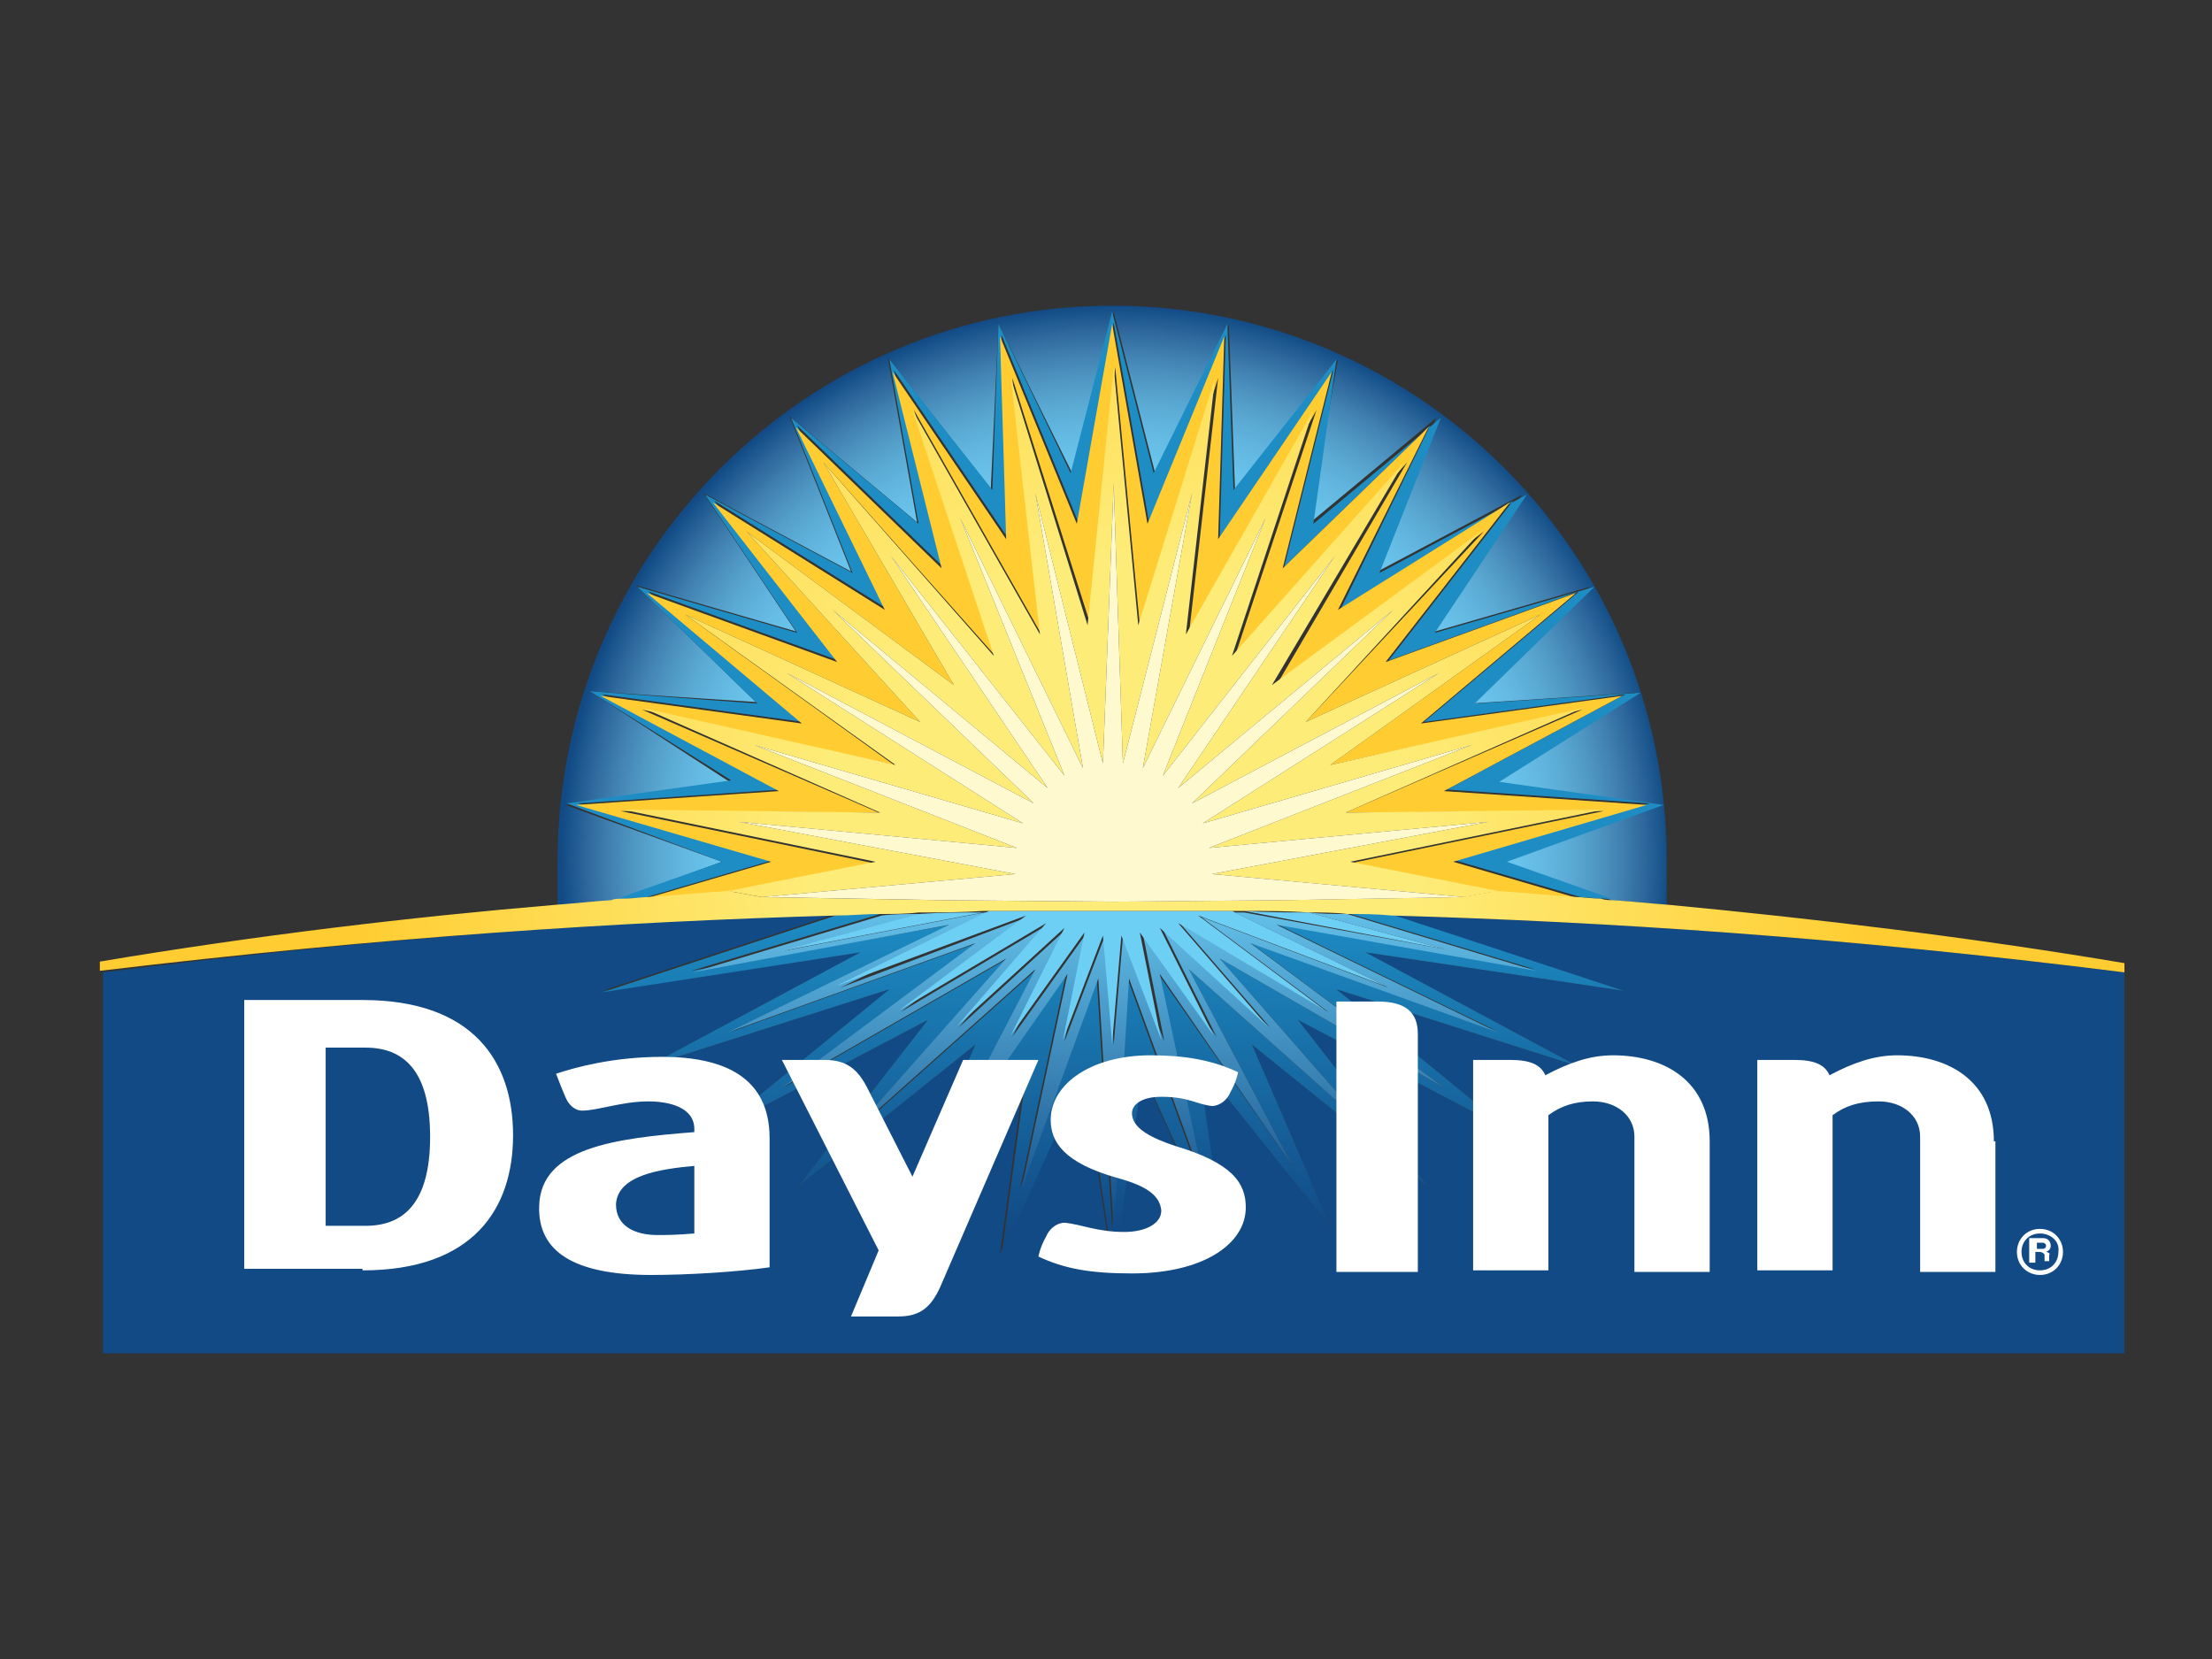 <?xml version="1.0" encoding="utf-8"?>
<!-- Generator: Adobe Illustrator 18.1.1, SVG Export Plug-In . SVG Version: 6.00 Build 0)  -->
<!DOCTYPE svg PUBLIC "-//W3C//DTD SVG 1.1//EN" "http://www.w3.org/Graphics/SVG/1.1/DTD/svg11.dtd">
<svg version="1.1" id="Layer_1" xmlns="http://www.w3.org/2000/svg" xmlns:xlink="http://www.w3.org/1999/xlink" x="0px" y="0px"
	 viewBox="0 0 144 108" enable-background="new 0 0 144 108" xml:space="preserve">
<rect x="0" y="0" width="144" height="108" fill="#333333" stroke="none"/>
<g>
	<g>
		<path fill="#124A85" d="M105.7,64.5L88.9,62l13.8,7.4l-15.7-5l11.4,9.3l-13.9-7.3L93,77.3L81.5,68L86.7,80L78,69.1l1.7,12.5
			l-5.4-11.9l-1.9,12.8l-1.9-12.8l-5.4,11.9l1.7-12.5L58.2,80L63.5,68l-11.6,9.3l8.5-10.9l-13.9,7.3l11.4-9.3l-15.7,5L56,62
			l-16.8,2.5l15.2-5C40.4,60,24.9,61,6.7,63.3v24.8h131.6V63.3C120,61,104.5,60,90.6,59.6L105.7,64.5z"/>
		<linearGradient id="SVGID_1_" gradientUnits="userSpaceOnUse" x1="72.456" y1="56.661" x2="72.456" y2="82.721">
			<stop  offset="0.1" style="stop-color:#1D8DC4"/>
			<stop  offset="0.9" style="stop-color:#124A85"/>
		</linearGradient>
		<path fill="url(#SVGID_1_)" d="M56,62l-13.8,7.4l15.7-5l-11.4,9.3l13.9-7.3l-8.5,10.9L63.5,68L58.2,80l8.7-10.8l-1.7,12.5
			l5.4-11.9l1.9,12.8l1.9-12.8l5.4,11.9L78,69.1L86.7,80L81.5,68L93,77.3l-8.5-10.9l13.9,7.3L87,64.4l15.7,5L88.9,62l16.8,2.5
			l-15.2-5c-1,0-1.9-0.1-2.9-0.1l12.3,3.7c0,0-16.9-3-16.9-3l14.4,7l-16.1-5.8L94,70.8l-14.6-8.4l10,11.4l-12-10.7L84.2,76
			l-8.8-12.6l3,14l-5-13.7l-1,16.3l-1-16.3l-5,13.7l3-14L60.7,76l6.8-12.9l-12,10.7l10.1-11.4l-14.6,8.4l12.6-9.4l-16.1,5.8l14.4-7
			l-16.9,3l12.3-3.7c-0.9,0-1.9,0-2.9,0.1l-15.2,5L56,62z"/>
		<linearGradient id="SVGID_2_" gradientUnits="userSpaceOnUse" x1="72.456" y1="56.66" x2="72.456" y2="79.984">
			<stop  offset="0" style="stop-color:#6ECFF5"/>
			<stop  offset="1" style="stop-color:#124A85"/>
		</linearGradient>
		<path fill="url(#SVGID_2_)" d="M61.8,60.2l-14.4,7l16.1-5.8l-12.6,9.4l14.6-8.4L55.4,73.8l12-10.7L60.7,76l8.8-12.6l-3,14l5-13.7
			l1,16.3l1-16.3l5,13.7l-3-14L84.2,76l-6.8-12.9l12,10.7l-10-11.4L94,70.8l-12.6-9.4l16.1,5.8l-14.4-7c0,0,16.9,3,16.9,3l-12.3-3.7
			c-0.8,0-1.7,0-2.5-0.1l8.9,2.4L81,59.4c-0.2,0-0.4,0-0.6,0l10,4.9l-12.2-4.6l8.3,6.2l-9.6-5.7l5.8,6.7l-7-6.4l3.5,7l-4.8-6.7
			l1.4,7L73.1,61l-0.6,7l-0.6-7l-2.6,6.8l1.4-7l-4.8,6.7l3.5-7l-7,6.4l5.8-6.7l-9.6,5.7l8.3-6.2l-12.2,4.6l10-4.9
			c-0.2,0-0.4,0-0.6,0l-13.1,2.5l8.9-2.4c-0.8,0-1.7,0-2.5,0.1l-12.3,3.7L61.8,60.2z"/>
		<g>
			<path fill="#6ECFF5" d="M66.8,59.6l-8.3,6.2l9.6-5.7l-5.8,6.7l7-6.4l-3.5,7l4.8-6.7l-1.4,7l2.6-6.8l0.6,7l0.6-7l2.6,6.8l-1.4-7
				l4.8,6.7l-3.5-7l7,6.4l-5.8-6.7l9.6,5.7l-8.3-6.2l12.2,4.6l-10-4.9c-2.7,0-5.3,0-7.9,0c-2.6,0-5.2,0-7.9,0l-10,4.9L66.8,59.6z"/>
			<path fill="#6ECFF5" d="M85.2,59.4c-1.4,0-2.8,0-4.2-0.1l13.1,2.5L85.2,59.4z"/>
			<path fill="#6ECFF5" d="M64,59.4c-1.4,0-2.8,0-4.2,0.1l-8.9,2.4L64,59.4z"/>
		</g>
		
			<radialGradient id="SVGID_3_" cx="-327.17" cy="211.073" r="98.848" gradientTransform="matrix(0.365 0 0 0.365 192.037 -21.074)" gradientUnits="userSpaceOnUse">
			<stop  offset="0.55" style="stop-color:#6ECFF5"/>
			<stop  offset="0.66" style="stop-color:#6DCBF2"/>
			<stop  offset="0.726" style="stop-color:#69C3EA"/>
			<stop  offset="0.78" style="stop-color:#62B7E0"/>
			<stop  offset="0.829" style="stop-color:#59A8D2"/>
			<stop  offset="0.873" style="stop-color:#4E95C2"/>
			<stop  offset="0.914" style="stop-color:#4080B0"/>
			<stop  offset="0.952" style="stop-color:#2F699D"/>
			<stop  offset="0.988" style="stop-color:#18538B"/>
			<stop  offset="1" style="stop-color:#124A85"/>
		</radialGradient>
		<path fill="url(#SVGID_3_)" d="M47,56.1l-10.2-3.7l10.7-1.5L38.4,45l10.8,0.7l-7.8-7.6l10.4,3l-6-9l9.6,5.1l-4-10.1l8.3,6.9
			l-1.9-10.7l6.7,8.5L65,21.1l4.8,9.7l2.7-10.5l2.7,10.5l4.8-9.7l0.4,10.8l6.7-8.5l-1.9,10.7l8.3-6.9l-4,10.1l9.6-5.1l-6,9l10.4-3
			l-7.8,7.6l10.8-0.7l-9.2,5.8l10.7,1.5l-10.2,3.7l7.1,2.5c1.5,0.1,2.2,0.2,3.6,0.3v-2.9c0-20-16.2-36.1-36.1-36.1
			S36.3,36.1,36.3,56.1v2.9c1.4-0.1,2.1-0.2,3.6-0.3L47,56.1z"/>
		<path fill="#1D8DC4" d="M42.1,58.4l8.2-2.4l-12.7-3.7l13.2-0.9l-11.6-6.2l13.1,1.8l-10.1-8.5l12.4,4.5l-8.1-10.4l11.2,7l-5.8-11.9
			l9.5,9.2l-3.2-12.8l7.4,10.9l-0.4-13.2l5,12.2l2.3-13l2.3,13l5-12.2l-0.4,13.2l7.4-10.9l-3.2,12.8l9.5-9.2l-5.8,11.9v0l11.2-7
			l-8.1,10.4l12.4-4.5l-10.1,8.5l13.1-1.8l-11.6,6.2l13.2,0.9l-12.7,3.7l8.2,2.4c0.3,0,0.9,0.1,1.5,0.1c0.3,0,0.6,0,0.8,0.1
			l-7.1-2.5l10.2-3.7l-10.7-1.5l9.2-5.8l-10.8,0.7l7.8-7.6l-10.4,3l6-9l-9.6,5.1l4-10.1l-8.3,6.9L87,23.4l-6.7,8.5l-0.4-10.8
			l-4.8,9.7l-2.7-10.5l-2.7,10.5L65,21.1l-0.4,10.8l-6.7-8.5l1.9,10.7l-8.3-6.9l4,10.1l-9.6-5.1l6,9l-10.4-3l7.8,7.6L38.4,45
			l9.2,5.8l-10.7,1.5L47,56.1l-7.1,2.5c0.2,0,0.5,0,0.8-0.1C41.2,58.5,41.8,58.5,42.1,58.4z"/>
		<path fill="#FFCD32" d="M107.2,52.4l-13.2-0.9l11.6-6.2l-13.1,1.8l10.1-8.5l-12.4,4.5l8.1-10.4l-11.2,7v0L93,27.8l-9.5,9.2
			l3.2-12.8l-7.4,10.9l0.4-13.2l-5,12.2l-2.3-13l-2.3,13l-5-12.2l0.4,13.2l-7.4-10.9l3.2,12.8l-9.5-9.2l5.8,11.9l-11.2-7l8.1,10.4
			l-12.4-4.5l10.1,8.5h0v0l0,0l-13.1-1.8l11.6,6.2l-13.2,0.9l12.7,3.7l-8.2,2.4c1.8-0.1,3.5-0.3,5.3-0.4l0,0l9.6-1.9l-16.5-3.4
			l16.8,0.1l-15.4-6.7l16.4,3.6L44.6,40l15.3,7L48.6,34.6l13.5,10l-8.5-14.5l11.2,12.6l-5.3-16l8.3,14.6l-1.9-16.7l5.1,16.1
			l1.6-16.8l1.6,16.8l5.1-16.1l-1.9,16.7l8.3-14.6l-5.3,16l11.2-12.6l-8.5,14.5l13.5-10L85,47l15.3-7l-13.7,9.8l16.4-3.6l-15.4,6.7
			l16.8-0.1l-16.5,3.4l9.6,1.9c1.7,0.1,3.5,0.3,5.3,0.4l-8.2-2.4L107.2,52.4z"/>
		<g>
			
				<radialGradient id="SVGID_4_" cx="65.348" cy="211.076" r="181.097" gradientTransform="matrix(-0.365 0 0 0.365 96.341 -21.074)" gradientUnits="userSpaceOnUse">
				<stop  offset="0.3" style="stop-color:#FEEC78"/>
				<stop  offset="0.75" style="stop-color:#FFCD32"/>
			</radialGradient>
			<path fill="url(#SVGID_4_)" d="M108.6,58.9c-1.4-0.1-2.1-0.2-3.6-0.3c-0.2,0-0.5,0-0.8-0.1c-0.5,0-1.2-0.1-1.5-0.1
				c-1.8-0.1-3.5-0.3-5.3-0.4l-2.2,0.4l-11.7,0.2l-11.1,0.1l-11.1-0.1l-11.7-0.2L47.4,58c-1.7,0.1-3.5,0.3-5.3,0.4
				c-0.3,0-0.9,0.1-1.5,0.1c-0.3,0-0.6,0-0.8,0.1c-1.5,0.1-2.2,0.2-3.6,0.3c-9.5,0.8-19.6,2-29.7,3.7v0.6C24.9,61,40.4,60,54.4,59.6
				c1,0,1.9-0.1,2.9-0.1c0.8,0,1.7,0,2.5-0.1c1.4,0,2.8,0,4.2-0.1c0.2,0,0.4,0,0.6,0c2.7,0,5.3,0,7.9,0c2.6,0,5.2,0,7.9,0
				c0.2,0,0.4,0,0.6,0c1.4,0,2.8,0,4.2,0.1c0.8,0,1.7,0,2.5,0.1c0.9,0,1.9,0,2.9,0.1c13.9,0.4,29.4,1.4,47.7,3.7v-0.6
				C128.2,61,118.1,59.8,108.6,58.9z"/>
			
				<radialGradient id="SVGID_5_" cx="65.347" cy="211.077" r="181.098" gradientTransform="matrix(-0.365 0 0 0.365 96.341 -21.074)" gradientUnits="userSpaceOnUse">
				<stop  offset="0.3" style="stop-color:#FEEC78"/>
				<stop  offset="0.75" style="stop-color:#FFCD32"/>
			</radialGradient>
			<polygon fill="url(#SVGID_5_)" points="104.4,52.7 87.6,52.9 103,46.1 86.6,49.8 100.3,40 85,47 96.4,34.6 82.8,44.6 91.4,30.1 
				80.2,42.7 85.5,26.7 77.2,41.3 79.1,24.6 74.1,40.7 72.5,23.9 70.8,40.7 65.8,24.6 67.7,41.3 59.4,26.7 64.7,42.7 53.6,30.1 
				62.1,44.6 48.6,34.6 59.9,47 44.6,40 58.3,49.8 41.9,46.1 57.3,52.9 40.5,52.7 57,56.1 47.4,58 47.4,58 49.6,58.4 49.6,58.4 
				66.1,56.9 48.1,53.5 66.2,55.2 49.1,48.5 66.6,53.6 51.2,43.8 67.3,52.3 54.2,39.7 68.2,51.3 58,36.2 69.3,50.5 62.5,33.7 
				70.5,50 67.4,32.1 71.8,49.7 72.5,31.5 73.1,49.7 77.6,32.1 74.4,50 82.4,33.7 75.7,50.5 86.9,36.2 76.7,51.3 90.7,39.7 
				77.6,52.3 93.7,43.8 78.3,53.6 95.8,48.5 78.7,55.2 96.9,53.5 78.9,56.9 95.3,58.4 97.5,58 87.9,56.1 			"/>
		</g>
		<g>
			<polygon fill="#FEF9CE" points="96.9,53.5 78.7,55.2 95.8,48.5 78.3,53.6 93.7,43.8 77.6,52.3 90.7,39.7 76.7,51.3 86.9,36.2 
				75.7,50.5 82.4,33.7 74.4,50 77.6,32.1 73.1,49.7 72.5,31.5 71.8,49.7 67.4,32.1 70.5,50 62.5,33.7 69.3,50.5 58,36.2 68.2,51.3 
				54.2,39.7 67.3,52.3 51.2,43.8 66.6,53.6 49.1,48.5 66.2,55.2 48.1,53.5 66.1,56.9 49.6,58.4 49.6,58.4 61.4,58.6 72.5,58.7 
				83.6,58.6 95.3,58.4 78.9,56.9 			"/>
		</g>
	</g>
	<g>
		<g>
			<path fill-rule="evenodd" clip-rule="evenodd" fill="#FFFFFF" d="M87.1,65.2h2.6c1.8,0,2.6,0.7,2.6,2.1v15.5h-5.3V65.2z
				 M111.3,74.3c0-3.9-2.9-5.6-6.3-5.6c-1.5,0-2.9,0.5-4.4,1.3c-0.3-0.7-1-1-2.3-1h-2.4v13.7h4.9V72.6c0.8-0.6,1.7-0.9,2.9-0.9
				c1.5,0,2.7,0.9,2.7,2.3v8.8h4.9V74.3z M129.8,74.3c0-3.9-2.9-5.6-6.3-5.6c-1.5,0-2.9,0.5-4.4,1.3c-0.3-0.7-1-1-2.3-1h-2.4v13.7
				h4.9V72.6c0.8-0.6,1.7-0.9,3-0.9c1.5,0,2.7,0.9,2.7,2.3v8.8h4.9V74.3z M50.1,82.5C48,82.8,44.8,83,42.4,83c-5,0-7.4-1.5-7.3-4.5
				c0.1-3.8,5-4.4,10.1-4.8v-0.2c0-1.4-1.6-1.8-3-1.8c-1.7,0-3.3,0.6-4.3,0.6c-0.5,0-0.9-0.4-1.1-0.9c-0.3-0.7-0.6-1.5-0.6-1.5
				c1.2-0.4,3.7-1.1,6.9-1.1c4,0,7,1.3,7,5.3V82.5z M45.2,75.9c-2.2,0.2-5,0.6-5.1,2.5c0,1.4,1.2,2,2.7,2c0.5,0,1.2,0,2.4-0.1V75.9z
				 M53.7,69c1.5,0,2.2,0.7,2.8,1.9l2.9,5.7l3.3-7.6h4.9l-6.4,14.8c-0.6,1.3-1.3,1.9-2.7,1.9h-3.1l1.8-4.3L50.9,69H53.7z M23.6,82.7
				c7.2,0,9.8-4,9.8-8.8s-2.6-8.8-9.8-8.8h-7.7v17.5H23.6z M23.8,68.2c2.4,0,4.2,1.4,4.2,5.8c0,4.4-1.8,5.8-4.2,5.8l-2.6,0V68.2
				H23.8z M73.2,80.2c-1.8,0-2.8-0.5-3.9-0.6c-0.5,0-1,0.4-1.2,0.9c-0.4,0.7-0.5,1.3-0.5,1.3c1.7,0.8,3.4,1.1,6.1,1.1
				c4.6,0,7.4-1.9,7.4-4.3c0-1.6-0.9-2.9-4.6-4c-1.5-0.5-2.7-1.1-2.8-2c-0.1-0.6,0.5-1.2,1.9-1.2c1.8,0,2.3,0.5,3.3,0.6
				c0.5,0,1-0.4,1.2-0.9c0.4-0.7,0.5-1.3,0.5-1.3c-1.7-0.8-3.5-1.1-5.7-1.1c-3.9,0-6.5,1.9-6.5,4.2c0,1.4,0.8,2.8,4.4,3.8
				c1.8,0.5,2.7,1.1,2.8,2.1C75.6,79.7,74.5,80.2,73.2,80.2z"/>
		</g>
		<path fill-rule="evenodd" clip-rule="evenodd" fill="#FFFFFF" d="M134.3,81.5c0,0.8-0.6,1.5-1.5,1.5c-0.8,0-1.5-0.6-1.5-1.5
			c0-0.8,0.6-1.5,1.5-1.5C133.7,80,134.3,80.7,134.3,81.5z M132.8,80.3c-0.7,0-1.2,0.5-1.2,1.2c0,0.7,0.5,1.2,1.2,1.2
			c0.7,0,1.2-0.5,1.2-1.2C134.1,80.8,133.5,80.3,132.8,80.3z"/>
		<path fill-rule="evenodd" clip-rule="evenodd" fill="#FFFFFF" d="M132.6,81.4v-0.5h0.4c0.1,0,0.2,0.1,0.2,0.2
			c0,0.1-0.1,0.2-0.2,0.2H132.6z M133.2,81.5L133.2,81.5c0.2-0.1,0.3-0.2,0.3-0.4c0-0.3-0.2-0.5-0.5-0.5h-0.9v1.6h0.4v-0.7h0.3
			c0.1,0,0.3,0.1,0.3,0.2c0,0.1,0,0.3,0,0.4h0.3c0-0.1,0-0.3,0-0.4C133.5,81.6,133.3,81.5,133.2,81.5z"/>
	</g>
</g>
</svg>
